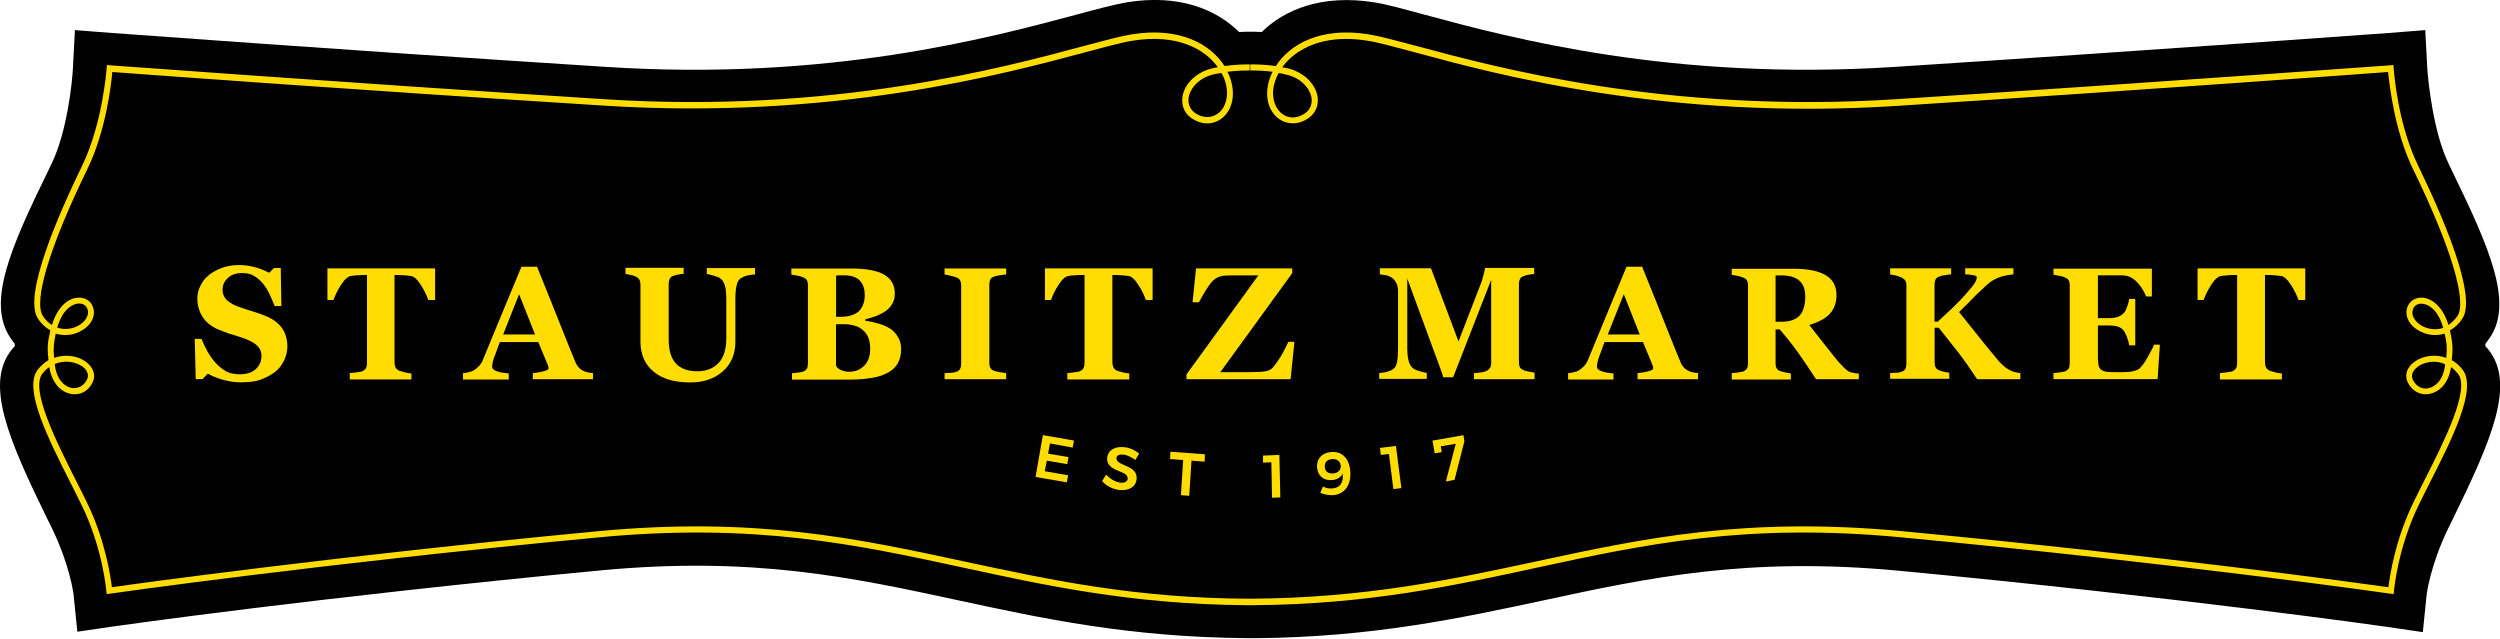 <?xml version="1.0" encoding="UTF-8"?>
<svg id="Layer_1" data-name="Layer 1" xmlns="http://www.w3.org/2000/svg" viewBox="0 0 309 79">
  <defs>
    <style>
      .cls-1, .cls-2 {
        stroke-width: 0px;
      }

      .cls-2 {
        fill: #fd0;
      }
    </style>
  </defs>
  <path class="cls-1" d="m155.11,74.45c-32.69,0-46.2-11.69-81.3-8.37-35.1,3.32-60.3,6.95-60.3,6.95,0,0-.43-4.19-3.08-9.63-2.65-5.45-7.5-14.93-5.45-17.45,2.57-3.16,7.27-.95,6.12,1.22-1.11,2.09-4.19,1.5-4.66-1.97-.24-1.86-.24-2.49.12-4.03.95-4.5,3.83-4.54,4.5-3.24,1.18,2.29-3.59,5.01-6.08,1.34-1.78-2.69,2.8-11.73,5.45-17.18,2.65-5.45,3.08-13.58,3.08-13.58,0,0,25.9,1.93,61.08,4.19,35.18,2.25,58.68-6.95,65.31-8.02,6.63-1.07,10.43,1.86,11.65,4.66,1.62,3.75-1.11,6.55-3.71,5.17-2.61-1.38-1.15-5.05,2.33-5.73,2.09-.43,3.55-.43,4.34-.43h.04c.79,0,2.25,0,4.34.43,3.48.71,4.94,4.34,2.33,5.73-2.61,1.38-5.33-1.42-3.71-5.17,1.22-2.84,5.01-5.76,11.65-4.66,6.63,1.07,30.13,10.31,65.31,8.02,35.14-2.25,61.05-4.19,61.05-4.19,0,0,.43,8.13,3.08,13.58,2.64,5.45,7.26,14.49,5.45,17.18-2.45,3.67-7.27.91-6.08-1.34.67-1.3,3.55-1.26,4.5,3.24.32,1.54.32,2.17.12,4.03-.43,3.51-3.55,4.11-4.66,1.97-1.14-2.17,3.51-4.42,6.12-1.22,2.05,2.53-2.8,12-5.45,17.45-2.65,5.45-3.08,9.63-3.08,9.63,0,0-25.19-3.63-60.29-6.95-35.1-3.32-48.61,8.37-81.3,8.37"/>
  <path class="cls-1" d="m155.11,78.87h-1.18c-14.45-.12-25.19-2.45-35.62-4.7-12.99-2.8-25.27-5.45-44.07-3.67-34.59,3.28-59.82,6.87-60.1,6.91l-4.58.67-.47-4.62s-.43-3.55-2.65-8.13l-.55-1.11C1,54.23-1.96,47.36,1.51,43.14c.12-.12.2-.24.32-.36v-.28c-.2-.24-.39-.47-.55-.75-2.92-4.34-.04-11.02,4.7-20.69l.43-.91c1.82-3.75,2.53-9.83,2.61-11.89l.24-4.54,4.62.36c.28,0,26.3,1.97,61.05,4.19,27.52,1.78,47.38-3.59,58.04-6.44,2.76-.75,4.74-1.26,6.28-1.54,6.51-1.07,11.13.91,13.9,3.67.59-.04,1.07-.04,1.38-.04s.79,0,1.42.04c2.8-2.76,7.42-4.7,13.9-3.67,1.54.24,3.51.79,6.28,1.54,10.66,2.88,30.52,8.21,58.04,6.44,34.79-2.25,60.81-4.19,61.05-4.19l4.54-.36.24,4.54c.12,2.01.79,8.09,2.61,11.89l.43.91c4.74,9.71,7.62,16.39,4.7,20.69-.2.28-.36.51-.55.75v.28c.12.12.2.24.32.36,3.47,4.26.51,11.1-4.38,21.09l-.55,1.11c-2.21,4.58-2.65,8.13-2.65,8.17l-.47,4.62-4.58-.67c-.24-.04-25.51-3.63-60.1-6.91-18.8-1.78-31.08.87-44.07,3.67-10.35,2.21-21.12,4.54-35.58,4.66Zm-69.14-17.85c13.62,0,24.05,2.25,34.23,4.46,10.11,2.17,20.57,4.42,34.35,4.5,13.78-.08,24.24-2.33,34.35-4.5,13.11-2.84,26.61-5.76,46.79-3.83,26.69,2.53,47.86,5.25,56.39,6.4.51-1.82,1.34-4.11,2.57-6.63l.55-1.11c.79-1.62,2.33-4.78,3.51-7.58-1.93-.36-3.67-1.62-4.66-3.51-1.14-2.21-.79-4.74.79-6.63-1.54-1.93-1.89-4.5-.75-6.71.91-1.74,2.65-2.88,4.58-3.12-1.18-2.88-2.76-6.16-3.59-7.82l-.43-.91c-1.66-3.44-2.57-7.66-3.04-10.78-8.81.63-30.29,2.17-56.86,3.91-28.98,1.86-50.54-3.95-60.93-6.75-2.41-.63-4.3-1.15-5.37-1.34-.87-.16-1.66-.2-2.37-.16.43.79.71,1.66.87,2.53.43,2.92-.95,5.61-3.63,7.03-2.76,1.46-6,1.07-8.25-1.03-.16-.16-.36-.32-.51-.51-.16.16-.32.36-.51.51-2.25,2.09-5.49,2.49-8.25,1.03-2.65-1.42-4.07-4.11-3.63-7.03.12-.91.43-1.74.87-2.53-.71-.04-1.46.04-2.37.16-1.07.16-2.96.67-5.37,1.34-10.34,2.8-31.94,8.61-60.93,6.75-26.57-1.7-48.09-3.24-56.86-3.91-.47,3.16-1.34,7.34-3.04,10.78l-.47.91c-.79,1.66-2.41,4.94-3.55,7.82,1.93.24,3.71,1.38,4.58,3.12,1.15,2.21.79,4.78-.75,6.71,1.58,1.9,1.93,4.42.79,6.63-.99,1.9-2.69,3.12-4.66,3.51,1.15,2.8,2.68,5.96,3.51,7.62l.55,1.11c1.22,2.53,2.01,4.78,2.57,6.63,8.57-1.15,29.73-3.87,56.39-6.4,4.46-.47,8.65-.67,12.56-.67Z"/>
  <path class="cls-2" d="m155.09,74.8h-1.18c-14.02-.12-24.56-2.41-34.75-4.62-13.31-2.88-25.9-5.61-45.29-3.75-34.71,3.28-60.02,6.91-60.3,6.95l-.39.04-.04-.39s-.43-5.25-3.04-10.58c-.39-.83-.87-1.74-1.34-2.69-2.8-5.53-5.96-11.77-4.07-14.1.39-.47.83-.87,1.3-1.15-.16-1.46-.12-2.13.2-3.51,0-.04,0-.08.04-.16-.55-.32-1.11-.79-1.54-1.46-1.9-2.8,2.61-13.03,5.45-18.87,2.57-5.29,3.04-12.04,3.04-12.12l.04-.36.36.04c.28,0,26.3,1.97,61.09,4.19,28.19,1.82,49.24-3.87,59.35-6.59,2.53-.67,4.54-1.22,5.84-1.42,6.08-.99,9.83,1.3,11.49,3.91,1.5-.2,2.57-.2,3.12-.2v.75c-.55,0-1.46,0-2.76.16.04.12.08.2.16.32.87,2.01.63,4.07-.63,5.25-.99.91-2.37,1.07-3.59.39-1.15-.59-1.66-1.62-1.5-2.84.24-1.7,1.86-3.2,3.91-3.59.16-.04.32-.08.47-.08-1.62-2.29-5.09-4.19-10.58-3.28-1.3.2-3.28.75-5.8,1.42-10.15,2.72-31.27,8.41-59.58,6.59-32.5-2.05-57.41-3.91-60.69-4.15-.12,1.5-.79,7.3-3.08,12-4.66,9.56-6.71,16.35-5.49,18.16.32.51.71.87,1.11,1.11.87-2.84,2.53-3.32,3.04-3.36.83-.12,1.62.24,1.93.91.55,1.07.04,2.37-1.26,3.12-.91.55-2.09.75-3.24.39-.24,1.22-.32,1.82-.2,3,1.34-.47,2.76-.28,3.79.39,1.07.71,1.42,1.74.95,2.69-.55,1.07-1.54,1.58-2.65,1.38-1.11-.2-2.33-1.18-2.69-3.32-.28.2-.59.47-.83.79-1.58,1.93,1.74,8.49,4.15,13.27.47.95.95,1.86,1.34,2.69,2.25,4.58,2.92,9.12,3.08,10.46,3.28-.47,27.52-3.83,59.94-6.91,19.51-1.86,32.14.87,45.53,3.75,10.31,2.21,20.97,4.54,35.22,4.58,14.21-.08,24.88-2.37,35.22-4.58,13.38-2.88,26.02-5.61,45.53-3.75,32.42,3.08,56.62,6.44,59.94,6.91.16-1.34.83-5.84,3.08-10.46.39-.83.87-1.74,1.34-2.69,2.41-4.78,5.77-11.33,4.15-13.27-.28-.32-.55-.59-.83-.79-.32,2.17-1.58,3.12-2.68,3.32-1.11.2-2.09-.32-2.65-1.38-.47-.95-.12-2.01.95-2.69,1.03-.67,2.45-.87,3.79-.39.12-1.18.08-1.82-.2-3-1.15.36-2.33.16-3.24-.39-1.3-.75-1.82-2.05-1.26-3.12.36-.67,1.11-1.03,1.93-.91.51.08,2.17.51,3.04,3.36.39-.28.79-.63,1.11-1.11,1.22-1.82-.83-8.61-5.49-18.16-2.29-4.7-2.92-10.5-3.08-12-3.28.24-28.19,2.09-60.73,4.19-28.31,1.82-49.44-3.87-59.58-6.63-2.53-.67-4.5-1.22-5.8-1.42-5.49-.91-8.96,1.03-10.58,3.28.16.04.32.04.47.08,2.05.39,3.67,1.9,3.91,3.59.16,1.18-.36,2.25-1.5,2.84-1.22.67-2.61.51-3.59-.39-1.26-1.18-1.5-3.24-.63-5.25.04-.12.08-.2.16-.32-1.26-.16-2.21-.16-2.76-.16v-.75c.59,0,1.66,0,3.16.2,1.66-2.61,5.45-4.9,11.49-3.91,1.3.2,3.32.75,5.84,1.42,10.11,2.72,31.15,8.41,59.35,6.59,34.79-2.25,60.85-4.19,61.08-4.19l.36-.04.04.36c0,.08.43,6.79,3.04,12.12,2.84,5.84,7.35,16.07,5.45,18.87-.43.67-.99,1.15-1.54,1.46,0,.04.04.08.04.16.28,1.38.36,2.05.2,3.51.47.28.91.63,1.3,1.15,1.9,2.33-1.26,8.57-4.07,14.1-.47.95-.95,1.86-1.34,2.69-2.57,5.29-3.04,10.5-3.04,10.58l-.04.39-.4-.04c-.24-.04-25.59-3.67-60.29-6.95-19.39-1.86-31.98.87-45.29,3.75-10.19,2.21-20.73,4.5-34.75,4.62Zm145.7-30.09c-.67,0-1.34.2-1.86.55-.28.2-1.14.83-.67,1.74.39.75,1.11,1.15,1.86.99.87-.16,1.86-.99,2.09-2.84v-.12c-.47-.24-.95-.32-1.42-.32Zm-294.01.28v.12c.24,1.86,1.22,2.69,2.09,2.84.75.12,1.46-.24,1.86-.99.47-.91-.39-1.58-.67-1.74-.87-.55-2.13-.71-3.28-.24Zm.28-4.5c.95.32,1.93.16,2.69-.28.79-.47,1.42-1.3.99-2.17-.2-.39-.67-.59-1.18-.51-.43.08-1.74.43-2.49,2.96Zm292.24-2.96c-.43,0-.83.2-.99.55-.43.83.2,1.7.99,2.17.75.43,1.74.59,2.68.28-.71-2.53-2.05-2.92-2.45-2.96-.12-.04-.2-.04-.24-.04ZM158.05,9.02c-.08.16-.16.32-.24.47-.91,2.09-.32,3.67.47,4.42.75.71,1.78.79,2.72.28.83-.43,1.22-1.18,1.11-2.05-.16-1.15-1.26-2.57-3.32-2.96-.28-.08-.51-.12-.75-.16Zm-7.07,0c-.24.04-.47.08-.75.12-2.05.39-3.16,1.82-3.32,2.96-.12.87.28,1.62,1.1,2.05.95.51,1.97.39,2.72-.28.79-.71,1.38-2.33.47-4.42-.08-.12-.16-.28-.24-.43Z"/>
  <path class="cls-2" d="m132.74,54.45l-.16.87-2.8-.51-.24,1.26,2.53.43-.16.87-2.53-.43-.24,1.3,2.88.51-.16.87-3.87-.67.91-5.17,3.83.67Z"/>
  <path class="cls-2" d="m138.82,56.19c-.47-.04-.79.08-.83.39-.12,1.07,2.72.83,2.49,2.68-.12.99-1.03,1.42-2.17,1.3-.83-.12-1.62-.51-2.09-1.11l.51-.79c.47.55,1.15.91,1.7.99.55.08.91-.12.95-.47.12-1.11-2.73-.79-2.53-2.65.12-.91.95-1.38,2.13-1.26.71.08,1.34.39,1.82.79l-.47.79c-.55-.39-1.1-.63-1.5-.67Z"/>
  <path class="cls-2" d="m148.93,56.15l-.04.91-1.62-.12-.28,4.34-1.03-.08.28-4.34-1.62-.12.04-.91,4.26.32Z"/>
  <path class="cls-2" d="m158.13,56.23l.12,5.25-1.03.04-.08-4.38-1.03.04v-.87l2.01-.08Z"/>
  <path class="cls-2" d="m164.69,60.37c.99-.08,1.38-.79,1.26-1.82-.24.47-.71.75-1.34.79-1.03.08-1.74-.55-1.82-1.54-.08-1.11.59-1.82,1.74-1.93,1.34-.12,2.25.79,2.37,2.41.12,1.66-.71,2.8-2.09,2.92-.51.04-1.18-.08-1.62-.28l.32-.79c.36.2.79.28,1.18.24Zm1.03-2.8c-.04-.43-.35-.87-1.07-.83-.59.04-.95.39-.91.99.04.55.43.83,1.03.79.63-.04.99-.47.95-.95Z"/>
  <path class="cls-2" d="m172.54,55.12l.67,5.21-.99.12-.55-4.34-.99.12-.12-.87,1.98-.24Z"/>
  <path class="cls-2" d="m180.88,53.78l.12.75-1.22,4.78-1.07.2,1.22-4.66-1.85.32.12.71-.87.16-.28-1.58,3.83-.67Z"/>
  <path class="cls-2" d="m29.88,47.26c-.83,0-1.62-.12-2.33-.32-.71-.2-1.34-.47-1.86-.75l-.67.67h-.83l-.12-4.98h.83c.2.47.43.99.71,1.5.28.51.63.99.99,1.42.39.43.83.79,1.3,1.07.47.28,1.07.39,1.7.39.87,0,1.54-.2,2.01-.63.47-.43.71-.99.71-1.62,0-.55-.2-.99-.59-1.34-.39-.36-1.03-.67-1.86-.95-.55-.16-1.03-.36-1.5-.47-.47-.16-.87-.32-1.26-.47-.91-.36-1.62-.91-2.05-1.58-.43-.67-.67-1.46-.67-2.29,0-.55.12-1.07.36-1.54.24-.51.55-.95,1.03-1.34.43-.36.99-.67,1.62-.91.67-.24,1.38-.36,2.17-.36s1.46.12,2.13.32c.67.2,1.18.43,1.58.63l.59-.59h.83l.08,4.7h-.83c-.2-.51-.43-1.03-.67-1.54-.24-.51-.55-.95-.83-1.3-.32-.36-.67-.67-1.11-.91-.39-.24-.91-.32-1.46-.32-.71,0-1.26.2-1.7.59-.43.39-.67.87-.67,1.46,0,.55.2.99.59,1.34.39.36.99.67,1.78.91.47.16.95.32,1.46.47.51.16.95.32,1.34.47.95.36,1.66.87,2.13,1.5.47.63.71,1.42.71,2.37,0,.59-.16,1.18-.43,1.74-.28.55-.63,1.03-1.11,1.38-.51.39-1.11.71-1.78.95-.67.24-1.42.32-2.33.32Z"/>
  <path class="cls-2" d="m53.69,37.08h-.75c-.2-.59-.51-1.22-.95-1.9-.43-.67-.83-1.03-1.22-1.07-.2-.04-.47-.04-.75-.08-.32,0-.55-.04-.79-.04h-.47v10.78c0,.24.04.43.12.63.08.16.24.32.47.43.16.04.39.12.71.2.32.08.59.12.79.12v.75h-7.62v-.79c.2,0,.43-.04.79-.08.36-.04.55-.08.71-.12.24-.12.43-.24.51-.43.08-.16.12-.39.12-.63v-10.86h-.43c-.24,0-.47,0-.79.04-.32,0-.55.04-.75.08-.36.04-.79.39-1.22,1.07-.43.67-.75,1.3-.95,1.9h-.75v-3.91h13.31v3.91h-.08Z"/>
  <path class="cls-2" d="m73.32,46.87h-7.46v-.75c.36-.04.75-.08,1.22-.2.47-.12.71-.24.71-.36v-.16s-.04-.16-.08-.28l-1.18-2.84h-4.74c-.12.28-.24.59-.36.95-.12.36-.24.67-.36.95-.12.36-.2.63-.2.79-.04.16-.04.28-.04.36,0,.2.16.39.47.51.32.16.83.24,1.58.32v.75h-5.65v-.79c.2,0,.43-.04.71-.12.28-.08.47-.12.63-.24.28-.16.47-.36.67-.55.2-.24.36-.47.47-.79.75-1.82,1.5-3.63,2.25-5.45.75-1.82,1.58-3.83,2.49-6h1.93c1.26,3.12,2.25,5.57,2.96,7.38.71,1.82,1.34,3.32,1.82,4.5.08.2.2.36.32.51.12.16.32.32.55.43.2.12.39.2.63.24.24.04.47.08.63.08v.75Zm-7.19-5.53l-1.97-4.98-1.97,4.98h3.95Z"/>
  <path class="cls-2" d="m93.22,33.92c-.2,0-.47.08-.79.12-.36.08-.63.2-.87.36-.24.16-.43.43-.51.87-.12.43-.16,1.07-.16,1.9v5.09c0,1.5-.51,2.72-1.54,3.63-1.03.91-2.37,1.38-4.03,1.38-1.93,0-3.47-.43-4.54-1.34-1.07-.87-1.62-2.13-1.62-3.71v-7.03c0-.24-.04-.43-.12-.59-.08-.16-.24-.32-.51-.43-.16-.08-.36-.16-.63-.2-.24-.04-.43-.08-.59-.12v-.75h7.19v.75c-.2,0-.43.04-.63.08-.2.04-.43.08-.63.16-.24.08-.39.2-.47.39-.08.2-.12.39-.12.59v6.91c0,1.34.32,2.37.91,2.96.59.63,1.46.95,2.61.95s2.01-.36,2.65-1.03c.63-.67.95-1.7.95-3v-4.66c0-.83-.04-1.46-.16-1.86-.12-.39-.28-.71-.51-.87-.16-.16-.47-.28-.87-.39-.43-.12-.71-.2-.87-.2v-.75h5.96v.79h-.08Z"/>
  <path class="cls-2" d="m110,40.59c.39.28.75.63.99,1.07.28.43.39.95.39,1.5,0,.71-.16,1.3-.43,1.78-.28.47-.71.87-1.26,1.15-.59.32-1.26.51-2.01.63-.75.12-1.66.2-2.68.2h-7.11v-.79c.2,0,.43-.04.75-.08.32-.04.51-.08.63-.12.24-.08.39-.24.47-.39.08-.16.12-.36.12-.63v-9.67c0-.24-.04-.43-.12-.59-.08-.16-.24-.28-.51-.39-.2-.08-.43-.16-.71-.2-.28-.04-.51-.08-.71-.12v-.75h7.46c1.89,0,3.24.28,4.07.79.83.51,1.26,1.26,1.26,2.29,0,.47-.08.87-.28,1.22-.2.36-.47.67-.79.91s-.71.43-1.15.63c-.43.16-.91.32-1.42.43v.2c.51.04,1.03.16,1.58.32.55.16,1.07.36,1.46.63Zm-3.12-4.15c0-.75-.2-1.34-.63-1.78-.43-.43-1.07-.63-1.93-.63h-.47c-.2,0-.35,0-.51.04v5.09h.51c1.03,0,1.82-.24,2.33-.71.47-.51.71-1.18.71-2.01Zm.67,6.59c0-.95-.28-1.7-.87-2.21-.55-.51-1.38-.75-2.45-.75h-.47c-.2,0-.36,0-.43.04v5.01c.04.24.24.43.55.59.32.16.67.24,1.11.24.75,0,1.38-.28,1.86-.79.47-.47.71-1.18.71-2.13Z"/>
  <path class="cls-2" d="m124.37,46.87h-7.62v-.75c.16,0,.43-.04.75-.04s.55-.08.71-.12c.24-.08.4-.24.47-.39.08-.16.12-.36.12-.59v-9.71c0-.24-.04-.39-.12-.59-.08-.16-.24-.32-.47-.39-.16-.08-.39-.12-.67-.2-.32-.08-.55-.12-.79-.16v-.75h7.62v.75c-.2,0-.44.04-.71.08-.28.04-.55.08-.75.16-.24.08-.44.2-.51.39-.08.16-.12.39-.12.59v9.71c0,.24.04.43.12.59.08.16.24.32.51.39.12.04.35.12.67.16s.59.08.79.12v.75Z"/>
  <path class="cls-2" d="m142.38,37.08h-.75c-.2-.59-.51-1.22-.95-1.9-.43-.67-.83-1.03-1.22-1.07-.2-.04-.47-.04-.75-.08-.32,0-.55-.04-.79-.04h-.43v10.78c0,.24.04.43.12.63.08.16.24.32.47.43.16.04.4.12.71.2.32.08.59.12.79.12v.75h-7.66v-.79c.2,0,.44-.04.79-.08.36-.04.55-.08.71-.12.24-.12.43-.24.51-.43.08-.16.12-.39.12-.63v-10.86h-.44c-.24,0-.47,0-.79.04-.32,0-.55.04-.75.08-.35.04-.79.39-1.22,1.07-.43.67-.75,1.3-.95,1.9h-.75v-3.91h13.31v3.91h-.08Z"/>
  <path class="cls-2" d="m159.99,42.25l-.47,4.62h-12.87v-.59l8.88-12.24h-3c-.63,0-1.07,0-1.34.04-.28.04-.51.12-.75.24-.28.12-.59.39-.91.83-.32.43-.79,1.18-1.34,2.21h-.79l.43-4.19h11.89v.59l-8.89,12.24h3.43c1.07,0,1.82-.04,2.21-.12.39-.08.67-.24.87-.47.36-.43.71-.95,1.03-1.46.32-.55.59-1.11.87-1.7h.75Z"/>
  <path class="cls-2" d="m189.6,46.87h-7.42v-.75c.24,0,.47-.04.79-.08.32-.04.55-.08.67-.16.24-.08.39-.24.51-.39.12-.16.16-.39.16-.63v-10.27l-4.7,12.04h-1.22c-.04-.2-.2-.63-.43-1.26-.24-.63-.4-1.15-.55-1.5l-3.47-9.44v8.33c0,.79.04,1.42.16,1.82.12.43.28.71.51.91.16.12.43.28.87.39.43.12.71.2.87.2v.75h-5.88v-.71c.16,0,.43-.08.79-.12.35-.08.67-.2.91-.36.28-.2.43-.47.51-.91.08-.43.12-1.03.12-1.82v-6.79c0-.39-.04-.75-.16-1.03-.12-.28-.28-.47-.47-.67-.28-.2-.51-.32-.79-.39-.28-.04-.55-.08-.83-.12v-.75h6.32l3.4,9.04,2.84-7.34c.08-.28.2-.59.28-.99.08-.36.16-.63.16-.75h6.08v.75c-.2,0-.43.04-.63.08-.24.04-.43.08-.63.16-.24.08-.43.2-.51.39-.08.2-.12.39-.12.59v9.71c0,.24.04.43.12.59.08.16.24.28.51.39.12.04.36.12.63.16.28.04.51.08.67.12v.79h-.04Z"/>
  <path class="cls-2" d="m209.86,46.87h-7.46v-.75c.35-.04.75-.08,1.22-.2.47-.12.71-.24.71-.36v-.16s-.04-.16-.08-.28l-1.18-2.84h-4.74c-.12.28-.24.59-.36.95-.12.36-.24.67-.35.95-.12.36-.2.63-.2.79-.04.16-.04.28-.04.36,0,.2.16.39.47.51.32.16.83.24,1.58.32v.75h-5.61v-.79c.2,0,.43-.04.71-.12.28-.04.47-.12.63-.24.28-.16.47-.36.67-.55.2-.24.36-.47.47-.79.75-1.82,1.5-3.63,2.25-5.45.75-1.82,1.58-3.83,2.49-6h1.93c1.26,3.12,2.25,5.57,2.96,7.38.71,1.82,1.34,3.32,1.82,4.5.08.2.2.36.32.51.12.16.32.32.55.43.2.12.4.2.63.24.24.04.47.08.63.08v.75h-.04Zm-7.19-5.53l-1.97-4.98-1.98,4.98h3.95Z"/>
  <path class="cls-2" d="m229.72,46.87h-5.25c-.91-1.38-1.66-2.49-2.25-3.32-.59-.83-1.34-1.78-2.25-2.84h-.51v4.19c0,.24.04.43.12.59.08.16.24.32.51.39.12.04.32.12.59.16.28.04.47.08.67.12v.75h-7.31v-.79c.2,0,.43-.04.75-.08.32-.04.51-.08.67-.12.24-.12.39-.24.47-.39.08-.16.12-.36.12-.59v-9.67c0-.24-.04-.43-.12-.59-.08-.16-.24-.28-.51-.39-.2-.08-.43-.16-.71-.2-.28-.04-.51-.12-.67-.12v-.75h7.7c1.74,0,3.04.28,3.91.79.87.51,1.34,1.34,1.34,2.45,0,.95-.28,1.74-.83,2.33-.55.59-1.38,1.03-2.53,1.38.43.55.95,1.22,1.54,1.97.59.75,1.19,1.5,1.82,2.29.2.24.47.55.83.91.35.36.63.59.91.67.16.04.36.08.55.12.24.04.39.04.47.04v.71h-.04Zm-6.59-10.19c0-.91-.24-1.58-.75-2.01-.51-.43-1.22-.63-2.17-.63h-.75v5.73h.75c.95,0,1.7-.24,2.21-.75.43-.47.71-1.26.71-2.33Z"/>
  <path class="cls-2" d="m249.82,46.87h-5.45c-.83-1.26-1.54-2.29-2.21-3.16-.67-.83-1.5-1.9-2.53-3.2h-.51v4.3c0,.24.04.43.12.59.08.16.24.32.51.39.12.04.28.12.51.16.24.04.47.08.67.12v.75h-7.31v-.71c.16,0,.43-.04.75-.04s.55-.08.67-.12c.24-.08.4-.2.47-.39.08-.16.12-.36.12-.59v-9.71c0-.24-.04-.43-.12-.55-.08-.16-.24-.28-.51-.43-.2-.08-.43-.16-.71-.24-.28-.04-.51-.08-.67-.12v-.75h7.54v.75c-.2,0-.44.04-.71.08-.28.04-.51.08-.71.16-.24.08-.43.2-.51.39-.08.2-.12.39-.12.59v4.62h.39c.51-.47,1.11-1.03,1.78-1.66.67-.63,1.18-1.18,1.54-1.58.51-.59.91-1.03,1.15-1.38.24-.32.36-.63.36-.87,0-.12-.12-.2-.36-.24-.24-.04-.59-.12-1.07-.12v-.75h5.96v.75c-.71.08-1.34.2-1.82.39s-.99.47-1.46.91c-.67.63-1.26,1.15-1.7,1.62-.43.47-1.03,1.03-1.74,1.74.63.75,1.34,1.7,2.21,2.76.87,1.11,1.74,2.17,2.61,3.2.24.28.47.51.75.75.28.24.59.43.95.59.16.08.35.12.55.16.2.04.4.08.51.08v.75h.08Z"/>
  <path class="cls-2" d="m266.01,36.64h-.75c-.2-.51-.51-1.07-.95-1.58-.43-.51-.91-.83-1.38-.95-.2-.04-.47-.08-.79-.08h-2.84v5.29h1.42c.36,0,.67-.04.95-.12.28-.08.55-.24.79-.47.16-.16.32-.39.43-.79.16-.36.24-.71.28-.99h.75v5.73h-.75c-.04-.28-.12-.59-.28-1.03-.16-.39-.32-.71-.43-.83-.2-.24-.47-.39-.75-.47-.28-.08-.63-.12-.99-.12h-1.42v3.95c0,.39.04.75.08.99.08.24.16.43.36.55.16.12.39.2.67.24.28.04.67.04,1.14.04h.83c.32,0,.59-.04.83-.04.28-.04.51-.08.75-.16.24-.08.39-.16.51-.28.32-.32.67-.79,1.03-1.46.36-.67.63-1.15.75-1.46h.71l-.28,4.26h-12.87v-.75c.2,0,.43-.04.75-.08.32-.04.51-.08.67-.12.24-.12.39-.24.47-.39.08-.16.12-.36.12-.59v-9.67c0-.24-.04-.43-.12-.59-.08-.16-.24-.28-.51-.39-.16-.08-.4-.16-.71-.2-.32-.04-.51-.12-.67-.12v-.75h12.16v3.44h.04Z"/>
  <path class="cls-2" d="m284.84,37.08h-.75c-.2-.59-.51-1.22-.95-1.9-.43-.67-.83-1.03-1.22-1.07-.2-.04-.47-.04-.75-.08-.28-.04-.55-.04-.79-.04h-.43v10.78c0,.24.04.43.12.63.08.16.24.32.47.43.16.04.39.12.71.2.32.08.59.12.79.12v.75h-7.66v-.79c.2,0,.43-.04.79-.08.35-.04.55-.08.71-.12.24-.12.43-.24.51-.43.08-.16.12-.39.12-.63v-10.86h-.43c-.24,0-.47,0-.79.04-.32.04-.55.04-.75.08-.35.04-.79.39-1.22,1.07-.43.67-.75,1.3-.95,1.9h-.75v-3.91h13.31v3.91h-.08Z"/>
</svg>